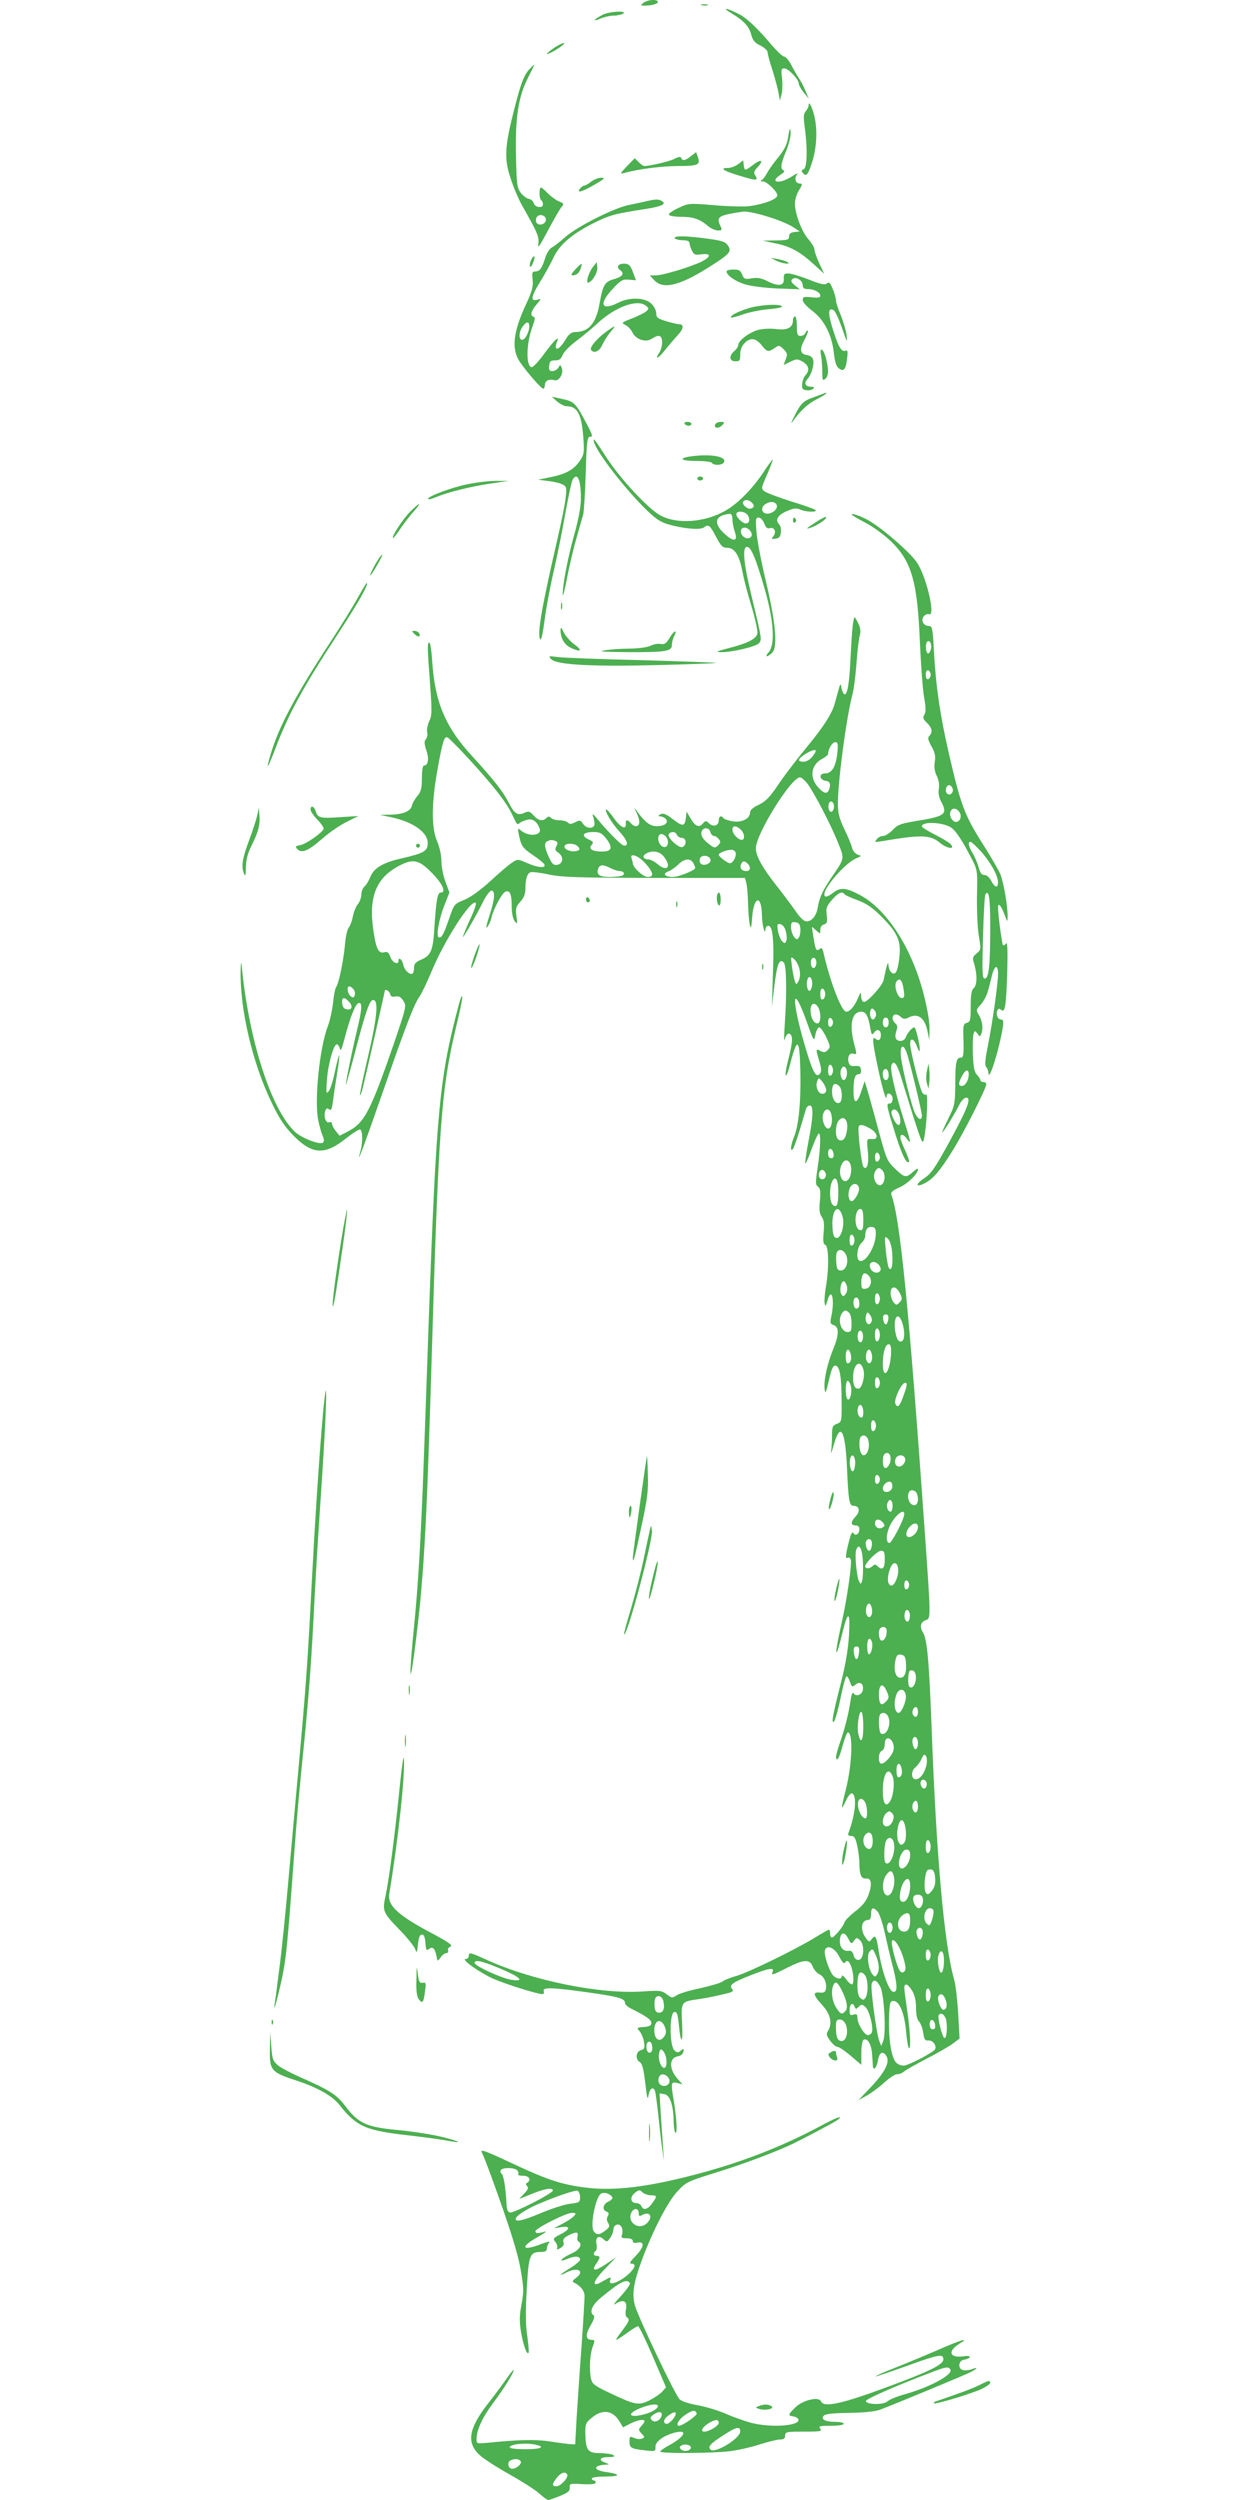 <?xml version="1.0" standalone="no"?>
<!DOCTYPE svg PUBLIC "-//W3C//DTD SVG 20010904//EN"
 "http://www.w3.org/TR/2001/REC-SVG-20010904/DTD/svg10.dtd">
<svg version="1.0" xmlns="http://www.w3.org/2000/svg"
 width="640pt" height="1280pt" viewBox="0 0 640 1280"
 preserveAspectRatio="xMidYMid meet">
<g transform="translate(0,1280) scale(0.1,-0.1)"
fill="#4caf50" stroke="none">
<path d="M3294 12785 c-18 -14 -16 -15 25 -13 25 2 46 9 49 16 5 17 -50 16
-74 -3z"/>
<path d="M3593 12773 c9 -2 23 -2 30 0 6 3 -1 5 -18 5 -16 0 -22 -2 -12 -5z"/>
<path d="M3745 12732 c64 -38 91 -68 102 -112 7 -26 18 -40 46 -53 20 -10 37
-26 37 -34 0 -9 11 -50 25 -92 13 -42 27 -94 31 -116 l7 -40 8 30 c5 17 6 54
3 83 -5 45 -4 52 11 52 21 0 75 -56 75 -79 1 -9 12 -29 26 -46 l25 -30 -17 40
c-9 22 -24 51 -34 65 -9 14 -27 44 -39 68 -12 23 -28 42 -36 42 -7 0 -35 26
-62 57 -75 89 -130 141 -170 161 -64 33 -91 35 -38 4z"/>
<path d="M3085 12724 c-46 -24 -55 -37 -13 -20 21 9 52 16 70 16 18 0 40 5 48
10 26 17 -72 12 -105 -6z"/>
<path d="M2837 12555 c-20 -14 -37 -28 -37 -31 0 -6 49 20 75 40 33 25 2 18
-38 -9z"/>
<path d="M2712 12447 c-30 -31 -46 -75 -82 -218 -46 -180 -49 -245 -15 -344
14 -44 40 -105 57 -135 81 -143 90 -164 84 -200 -4 -26 8 -9 49 69 31 58 62
112 70 121 14 16 13 18 -13 29 -17 7 -42 26 -58 42 -15 16 -31 29 -34 29 -11
0 -10 -59 1 -65 5 -4 9 -13 9 -21 0 -22 -41 -17 -47 5 -3 11 -14 21 -26 23
-11 2 -29 16 -41 31 -19 26 -21 45 -24 186 -5 197 12 307 62 404 19 37 33 67
32 67 -1 0 -12 -10 -24 -23z m83 -772 c0 -21 -31 -33 -46 -18 -5 5 -7 17 -3
27 9 24 49 17 49 -9z"/>
<path d="M4140 12260 c0 -7 -7 -21 -15 -30 -11 -13 -12 -28 -5 -80 15 -105 13
-210 -5 -216 -12 -5 -13 -10 -4 -20 17 -21 27 -9 49 62 22 74 26 161 9 232
-12 47 -29 79 -29 52z"/>
<path d="M4036 12102 c-6 -41 -18 -66 -51 -107 -24 -29 -50 -66 -59 -83 -9
-17 -21 -32 -28 -35 -7 -3 -3 -6 9 -6 20 -1 73 -52 73 -71 0 -19 -63 -44 -140
-55 -25 -4 -106 -2 -179 4 -133 11 -135 11 -188 -14 -30 -14 -52 -29 -48 -35
3 -5 30 -10 60 -10 63 0 97 -11 137 -45 16 -14 40 -25 54 -25 21 0 23 2 12 24
-21 47 -11 53 113 72 40 7 204 -43 260 -79 l34 -22 -27 -3 c-20 -2 -28 -9 -28
-23 0 -17 -8 -19 -67 -20 l-68 -1 60 -13 c79 -15 130 -43 199 -106 l56 -51
-25 53 c-14 30 -25 62 -25 71 0 10 -14 33 -30 52 -35 39 -70 132 -70 184 0 19
9 50 21 68 18 29 18 34 5 34 -23 0 -31 27 -15 47 8 9 -4 5 -26 -10 -39 -26
-85 -36 -85 -18 0 5 12 17 27 27 16 10 23 19 15 22 -18 6 -15 32 14 101 14 36
24 77 22 95 -3 25 -5 21 -12 -22z"/>
<path d="M3538 12001 c-29 -24 -45 -26 -50 -10 -3 8 -13 7 -34 -4 -24 -13
-127 -37 -156 -37 -4 0 -17 9 -28 20 l-20 20 -40 -41 c-37 -39 -38 -41 -12
-34 79 21 188 34 275 35 104 0 115 6 99 49 l-8 22 -26 -20z"/>
<path d="M3780 11960 c-14 -11 -38 -20 -54 -20 -44 0 -22 -15 58 -39 88 -27
100 -27 84 -1 -10 16 -9 23 12 45 33 35 17 43 -24 11 -42 -32 -44 -32 -48 -1
l-3 24 -25 -19z"/>
<path d="M3027 11870 c-14 -11 -30 -20 -35 -20 -5 0 -15 -7 -22 -15 -21 -26
10 -18 75 20 50 29 56 35 34 35 -15 0 -38 -9 -52 -20z"/>
<path d="M3310 11770 c-19 -5 -61 -13 -92 -20 -75 -15 -261 -109 -323 -163
-27 -24 -59 -49 -71 -55 -11 -6 -26 -30 -33 -54 -16 -52 -28 -68 -51 -68 -15
0 -17 -7 -13 -42 4 -34 -3 -59 -31 -120 -70 -149 -79 -236 -33 -303 36 -52
108 -135 118 -135 5 0 9 9 9 19 0 22 20 32 49 24 24 -6 48 35 37 64 -7 17 -8
17 -17 1 -6 -10 -19 -18 -30 -18 -16 0 -20 6 -17 28 2 22 8 27 30 27 21 -1 30
6 39 28 7 16 37 47 68 70 30 22 82 65 114 95 89 81 198 121 242 88 18 -13 18
-16 5 -29 -8 -8 -41 -24 -73 -37 -55 -21 -57 -23 -35 -34 13 -6 29 -23 36 -38
17 -36 68 -53 98 -33 38 25 54 19 54 -18 0 -18 -7 -43 -16 -55 -26 -38 2 -24
31 16 16 20 44 53 63 74 33 34 36 58 8 58 -7 0 -36 7 -64 15 -45 14 -52 19
-52 41 0 14 -11 36 -25 49 -32 32 -112 35 -170 5 -87 -44 -101 -7 -28 71 42
45 51 50 83 47 l36 -3 -11 30 c-16 46 -24 55 -50 55 -31 0 -42 -18 -19 -34 23
-17 11 -33 -35 -46 -44 -12 -55 -31 -71 -123 -18 -103 -56 -147 -125 -147 -16
0 -31 -10 -42 -27 -26 -44 -45 -63 -54 -57 -5 2 -4 16 2 31 8 23 8 24 -6 13
-9 -7 -37 -41 -62 -76 -26 -35 -53 -64 -60 -64 -31 0 -29 122 3 207 13 35 15
48 6 51 -19 6 -14 28 15 63 25 29 25 31 6 25 -38 -12 -35 14 10 87 25 40 57
98 72 130 32 68 101 125 221 183 70 34 100 41 249 64 83 13 108 25 85 40 -17
11 -31 11 -80 0z m-600 -640 c0 -29 -21 -70 -37 -70 -18 0 -17 41 3 68 19 27
34 28 34 2z"/>
<path d="M3455 11580 c3 -5 22 -10 41 -10 21 0 34 -5 34 -13 0 -7 5 -25 12
-39 11 -22 17 -25 50 -20 50 6 50 -12 1 -37 -55 -27 -199 -71 -235 -71 l-31 0
23 -25 c47 -50 135 -27 300 80 87 56 97 68 77 98 -13 19 -29 25 -105 35 -110
15 -175 16 -167 2z"/>
<path d="M2720 11470 c-6 -11 -9 -26 -7 -33 3 -7 10 1 16 17 14 35 7 47 -9 16z"/>
<path d="M3975 11465 c33 -16 82 -21 55 -6 -8 5 -31 11 -50 15 l-35 6 30 -15z"/>
<path d="M3035 11432 c-23 -31 -38 -85 -22 -79 22 7 49 55 45 80 l-3 25 -20
-26z"/>
<path d="M2945 11420 c-18 -19 -24 -30 -14 -30 21 0 36 13 43 38 10 29 5 28
-29 -8z"/>
<path d="M3720 11410 c0 -19 45 -51 95 -66 28 -9 101 -18 165 -21 l115 -4 -25
20 c-19 15 -22 23 -14 31 17 17 54 -5 54 -30 0 -15 7 -20 26 -20 32 0 64 -17
64 -34 0 -10 -12 -12 -45 -8 -39 4 -45 2 -45 -14 0 -11 20 -34 47 -54 61 -45
101 -121 112 -214 5 -49 13 -73 26 -82 25 -19 36 -6 42 50 5 39 3 45 -10 40
-20 -7 -37 25 -67 124 -22 73 -19 100 9 83 8 -5 27 -47 43 -93 24 -71 27 -76
23 -37 -3 25 -17 72 -30 105 -14 32 -25 67 -25 76 0 10 -7 36 -16 58 -13 33
-19 38 -30 29 -11 -9 -32 -5 -94 20 -43 17 -90 31 -104 31 -21 0 -24 -4 -23
-27 3 -37 -27 -41 -83 -13 -32 16 -51 20 -81 15 -35 -6 -40 -4 -49 19 -8 21
-16 26 -45 26 -19 0 -35 -4 -35 -10z"/>
<path d="M3827 11220 c-54 -17 -92 -38 -84 -46 2 -2 30 5 63 17 32 11 91 23
131 26 40 3 70 10 67 14 -9 15 -117 9 -177 -11z"/>
<path d="M4060 11161 c0 -38 -28 -53 -84 -46 -29 4 -70 2 -94 -4 -46 -13 -102
-55 -102 -77 0 -8 -9 -22 -20 -31 -29 -25 -26 -53 5 -53 22 0 25 4 25 35 0 25
8 44 24 60 30 29 58 24 90 -18 24 -30 32 -31 68 -5 15 11 21 9 40 -10 19 -19
21 -26 11 -51 l-11 -30 35 17 c31 15 37 15 61 1 33 -18 39 -44 17 -69 -9 -9
-17 -30 -18 -46 -2 -24 2 -30 22 -32 13 -2 28 1 34 7 8 8 5 11 -10 11 -30 0
-38 18 -19 39 21 23 36 74 29 100 -3 12 -15 21 -31 23 -36 4 -40 31 -12 80 12
22 19 42 16 45 -3 3 -8 -2 -12 -11 -3 -9 -15 -16 -25 -16 -16 0 -19 8 -19 50
0 28 -4 50 -10 50 -5 0 -10 -9 -10 -19z"/>
<path d="M3103 11101 c-47 -34 -85 -80 -77 -92 13 -21 44 -8 57 24 8 17 26 47
41 65 34 39 30 40 -21 3z"/>
<path d="M4204 10979 c3 -17 6 -54 6 -81 0 -44 2 -49 15 -38 18 15 19 45 4
106 -13 50 -35 62 -25 13z"/>
<path d="M4171 10768 c-60 -21 -70 -31 -106 -103 -14 -27 -17 -39 -8 -25 42
58 79 93 125 116 26 13 48 27 48 29 0 3 -1 4 -2 4 -2 -1 -27 -10 -57 -21z"/>
<path d="M2853 10744 c15 -13 37 -24 48 -24 56 0 77 -41 86 -165 5 -73 3 -83
-18 -114 -31 -46 -71 -68 -150 -84 l-64 -13 52 -7 c29 -3 62 -11 74 -18 20
-10 21 -17 15 -68 -3 -31 -22 -126 -42 -211 -83 -359 -107 -501 -86 -514 4 -2
13 41 20 97 7 56 28 170 47 252 19 83 46 217 60 299 15 82 31 158 36 168 25
46 45 -1 43 -102 -1 -39 -14 -108 -33 -174 -33 -117 -61 -262 -60 -311 0 -16
11 24 23 90 13 66 35 158 49 205 13 47 28 99 33 115 4 17 10 113 13 215 5 168
8 185 24 184 14 -2 10 12 -25 77 -51 96 -59 104 -123 117 l-50 11 28 -25z"/>
<path d="M3505 10630 c3 -5 13 -10 21 -10 8 0 14 5 14 10 0 6 -9 10 -21 10
-11 0 -17 -4 -14 -10z"/>
<path d="M3667 10633 c-12 -11 -8 -23 7 -23 7 0 19 7 26 15 10 12 9 15 -7 15
-11 0 -23 -3 -26 -7z"/>
<path d="M3040 10544 c0 -38 137 -220 254 -339 59 -59 83 -76 125 -89 78 -23
168 -31 186 -16 22 18 31 10 62 -50 25 -47 33 -55 58 -55 36 0 61 -39 76 -121
6 -32 26 -112 46 -176 19 -64 33 -127 31 -140 -4 -28 -47 -51 -149 -77 -64
-17 -69 -19 -36 -20 52 -1 174 27 192 45 17 17 16 23 -36 238 -42 172 -50 256
-24 256 21 0 46 -62 92 -222 45 -159 52 -280 19 -317 -11 -12 -15 -21 -9 -21
5 0 18 9 28 20 28 30 15 161 -35 370 -23 96 -44 208 -47 248 -5 64 -4 72 11
72 10 0 22 -13 29 -30 8 -22 16 -28 29 -24 23 7 35 -21 17 -42 -11 -14 -10
-15 11 -12 19 2 26 10 28 32 2 16 -1 33 -7 39 -24 24 -11 48 35 69 37 16 51
18 71 9 29 -13 91 -15 78 -2 -6 5 -62 25 -125 44 -63 20 -124 43 -135 51 -19
14 -19 15 13 87 17 40 30 74 28 76 -1 2 -22 -27 -46 -63 -52 -80 -130 -161
-193 -197 -107 -63 -255 -73 -339 -24 -64 37 -199 183 -269 289 -68 104 -69
105 -69 92z m808 -316 c16 -16 15 -25 -3 -32 -17 -6 -48 21 -40 35 8 13 29 11
43 -3z m129 -14 c7 -19 -21 -44 -49 -44 -27 0 -35 30 -13 46 25 19 54 18 62
-2z m-147 -54 c12 -22 6 -40 -12 -40 -16 0 -48 31 -48 47 0 21 48 16 60 -7z
m-80 -19 c0 -15 5 -43 11 -60 19 -53 -2 -59 -50 -15 -62 55 -51 97 27 103 7 1
12 -11 12 -28z m94 -63 c7 -12 7 -21 0 -28 -13 -13 -40 -4 -48 17 -14 35 27
44 48 11z"/>
<path d="M3535 10463 c-64 -9 -48 -23 27 -23 42 0 80 -4 83 -10 8 -14 52 -13
61 2 19 30 -66 46 -171 31z"/>
<path d="M3570 10350 c0 -5 7 -10 15 -10 8 0 15 5 15 10 0 6 -7 10 -15 10 -8
0 -15 -4 -15 -10z"/>
<path d="M2390 10320 c-83 -17 -208 -65 -198 -75 3 -3 21 1 41 10 60 25 180
55 278 69 l94 14 -65 0 c-36 0 -103 -8 -150 -18z"/>
<path d="M2101 10181 c-38 -38 -97 -128 -89 -136 2 -2 19 19 38 48 19 28 50
68 69 89 44 50 32 49 -18 -1z"/>
<path d="M4360 10166 c0 -3 32 -22 70 -42 39 -20 98 -63 130 -94 108 -104 137
-206 150 -520 5 -113 14 -238 21 -278 10 -55 10 -77 2 -91 -10 -15 -7 -23 13
-42 26 -25 31 -48 12 -67 -9 -9 -7 -21 11 -53 18 -32 22 -50 17 -80 -4 -27 -1
-49 10 -71 10 -20 14 -44 11 -65 -4 -24 0 -46 13 -70 33 -63 19 -73 -138 -98
-70 -12 -87 -18 -111 -44 -16 -17 -38 -31 -49 -31 -11 0 -26 -7 -33 -17 -13
-15 -11 -16 26 -10 199 34 248 33 296 -7 35 -30 81 -38 58 -10 -7 9 -43 31
-81 50 -37 19 -68 38 -68 43 0 26 104 22 148 -5 25 -16 57 -64 105 -157 32
-62 32 -62 29 -197 -1 -74 3 -166 10 -204 11 -67 11 -69 -12 -88 -21 -17 -22
-22 -11 -57 15 -53 14 -106 -4 -121 -11 -9 -15 -34 -15 -92 0 -71 -2 -80 -20
-85 -18 -5 -20 -13 -17 -92 2 -71 -1 -86 -13 -86 -24 0 -29 -23 -29 -136 -1
-101 -3 -110 -35 -175 -19 -38 -33 -70 -32 -72 4 -3 63 92 90 146 9 17 24 32
33 32 28 0 7 -55 -85 -224 -75 -137 -94 -165 -132 -190 -46 -31 -41 -48 7 -23
41 22 75 61 138 162 56 88 175 323 175 344 0 6 -7 11 -15 11 -8 0 -15 4 -15 9
0 5 -8 17 -17 27 -14 13 -19 38 -22 106 -1 49 0 96 4 106 6 16 7 16 20 -1 11
-16 13 -16 19 -1 11 28 6 65 -11 95 -17 28 -16 29 9 56 14 16 31 47 37 71 6
23 16 60 21 82 13 49 30 52 30 5 0 -49 -27 -242 -51 -364 -15 -74 -18 -106
-10 -114 6 -6 11 -20 12 -31 2 -49 56 125 73 232 5 32 3 42 -8 42 -17 0 -28
24 -20 45 5 11 10 13 19 5 21 -18 26 14 32 190 3 114 1 160 -6 150 -5 -8 -13
-12 -16 -9 -5 6 -25 155 -25 193 0 28 16 9 34 -39 13 -35 15 -37 15 -13 2 53
-21 184 -38 224 -10 22 -45 83 -78 135 -105 165 -122 208 -187 491 -43 189
-64 332 -74 508 -6 123 -9 135 -26 135 -28 0 -43 29 -26 50 7 9 20 13 27 10
35 -13 -15 197 -63 266 -38 56 -194 189 -259 221 -37 19 -75 31 -75 24z m406
-691 c-4 -14 -11 -23 -16 -20 -11 7 -13 48 -3 59 13 13 26 -13 19 -39z m-1
-130 c0 -10 -6 -20 -12 -22 -8 -3 -13 5 -13 22 0 17 5 25 13 23 6 -3 12 -13
12 -23z m112 -581 c8 -21 -13 -42 -28 -27 -13 13 -5 43 11 43 6 0 13 -7 17
-16z m33 -119 c16 -19 9 -49 -12 -53 -20 -4 -40 30 -32 52 8 20 28 21 44 1z
m113 -205 c49 -55 87 -123 87 -158 0 -31 -17 -27 -35 8 -9 18 -23 30 -35 30
-14 0 -22 11 -30 41 -6 22 -20 55 -31 72 -20 34 -25 57 -10 57 5 0 29 -23 54
-50z m47 -383 c0 -200 -7 -267 -28 -267 -13 0 -14 27 -9 210 3 115 8 214 12
220 18 29 25 -16 25 -163z m-110 -758 c0 -29 -18 -59 -35 -59 -19 0 -19 14 0
50 18 35 35 39 35 9z"/>
<path d="M4181 10129 c-56 -36 -61 -41 -25 -29 33 12 81 46 74 53 -3 2 -25 -8
-49 -24z"/>
<path d="M4060 10134 c0 -8 5 -12 10 -9 6 4 8 11 5 16 -9 14 -15 11 -15 -7z"/>
<path d="M1938 9938 c-23 -35 -52 -94 -40 -83 13 14 65 105 59 105 -3 0 -11
-10 -19 -22z"/>
<path d="M1836 9747 c-21 -40 -91 -153 -156 -252 -169 -259 -254 -419 -294
-556 -27 -90 -17 -79 23 26 69 181 141 314 323 592 106 163 155 249 146 258
-2 2 -20 -29 -42 -68z"/>
<path d="M2872 9695 c0 -16 2 -22 5 -12 2 9 2 23 0 30 -3 6 -5 -1 -5 -18z"/>
<path d="M4366 9598 c-3 -24 -8 -97 -11 -163 -6 -132 -16 -190 -30 -190 -6 0
-12 14 -16 30 -5 30 -6 29 -18 -15 -7 -25 -15 -54 -18 -65 -14 -50 -58 -118
-138 -215 -48 -58 -114 -144 -146 -191 -46 -69 -67 -91 -103 -109 -31 -14 -46
-28 -46 -41 0 -31 -43 -52 -90 -44 -22 4 -42 11 -46 16 -10 16 -24 10 -24 -11
0 -28 -27 -36 -49 -16 -16 15 -19 15 -31 1 -20 -24 -39 -18 -63 23 l-22 37 -3
-30 c-5 -47 -16 -49 -66 -10 -36 28 -51 33 -64 26 -15 -9 -15 -10 -1 -11 9 0
21 -6 28 -13 16 -20 -6 -37 -47 -37 -34 0 -61 21 -104 81 -14 19 -13 16 2 -14
19 -40 17 -67 -5 -67 -7 0 -18 7 -25 15 -16 20 -28 19 -26 -1 3 -35 -25 -23
-60 26 -20 28 -39 49 -41 46 -8 -8 29 -71 68 -113 40 -43 50 -73 25 -73 -13 0
-84 71 -140 140 -15 19 -25 26 -21 15 4 -11 8 -29 9 -40 2 -29 -38 -32 -58 -4
-14 21 -18 21 -41 9 -20 -10 -28 -11 -37 -2 -7 7 -26 12 -43 12 -17 0 -36 5
-43 12 -9 9 -15 9 -24 0 -19 -19 -42 -14 -66 13 -19 21 -25 23 -46 14 -35 -17
-52 -6 -80 49 -30 59 -77 119 -188 240 -137 148 -191 276 -205 484 -3 54 -10
98 -15 98 -11 0 -10 -25 4 -213 10 -140 10 -161 -5 -191 -8 -19 -13 -43 -10
-55 3 -12 0 -28 -6 -35 -10 -11 -9 -24 2 -58 15 -43 9 -78 -13 -78 -6 0 -10
-29 -10 -64 0 -53 -4 -69 -24 -93 -13 -15 -25 -37 -27 -48 -6 -28 -45 -45
-109 -46 l-55 -1 61 -13 c110 -24 184 -77 184 -131 0 -42 -18 -52 -134 -79
-94 -21 -142 -49 -160 -95 -8 -20 -21 -42 -30 -49 -9 -8 -16 -26 -16 -41 0
-15 -8 -38 -19 -51 -10 -13 -21 -42 -25 -64 -4 -22 -14 -47 -21 -55 -7 -8 -16
-49 -19 -90 -8 -83 -32 -198 -45 -214 -5 -6 -12 -42 -16 -81 -4 -38 -16 -91
-26 -118 -43 -109 -71 -386 -49 -485 6 -31 17 -67 23 -80 6 -14 7 -26 1 -32
-14 -14 -111 23 -145 56 -122 117 -236 472 -272 854 -2 19 -4 8 -5 -25 -5
-199 60 -478 161 -685 39 -81 65 -119 112 -167 95 -95 159 -98 266 -12 34 27
67 48 73 46 13 -4 14 -69 1 -112 -23 -85 13 12 114 301 120 346 160 450 189
492 11 15 37 70 59 122 66 162 206 380 229 357 4 -4 -9 -43 -30 -86 -20 -44
-36 -84 -36 -88 0 -9 68 108 106 185 14 28 33 52 40 52 21 0 17 -47 -11 -131
-16 -49 -19 -67 -9 -54 8 11 17 31 20 45 8 41 54 128 72 135 23 8 32 -13 32
-76 0 -34 6 -63 15 -75 14 -18 15 -16 9 26 -5 39 -2 49 20 73 18 20 26 39 26
65 0 50 9 80 26 86 7 3 51 -2 96 -12 70 -14 154 -16 543 -17 l459 0 7 -25 c4
-14 8 -61 9 -105 1 -44 5 -93 9 -110 6 -24 8 -16 12 37 8 110 48 120 50 13 0
-49 17 -112 18 -72 1 9 7 17 15 17 23 0 30 -76 23 -255 l-5 -160 13 109 c14
112 25 140 48 118 14 -15 16 -156 5 -317 -4 -55 -4 -91 -1 -80 8 31 22 42 33
25 10 -16 6 -46 -17 -138 -9 -34 -13 -65 -10 -68 3 -3 11 14 17 37 42 166 54
161 58 -21 3 -152 -9 -277 -34 -335 -16 -39 -19 -74 -5 -59 5 5 21 50 36 99
15 50 29 98 32 108 3 9 12 17 19 17 20 0 18 -59 -7 -186 -11 -58 -18 -108 -16
-111 3 -2 17 30 32 72 15 42 32 78 36 81 13 7 10 -77 -5 -176 -11 -74 -11 -86
2 -96 12 -8 14 -25 10 -72 -5 -45 -2 -66 9 -82 12 -16 14 -37 10 -80 -4 -45
-2 -60 9 -64 17 -7 19 -120 3 -212 -6 -34 -9 -72 -7 -85 4 -21 5 -20 14 11 22
76 39 6 20 -82 -7 -31 -5 -37 13 -43 28 -9 27 -50 -3 -123 -30 -73 -49 -157
-44 -202 3 -30 6 -25 22 43 14 61 22 77 34 75 22 -4 31 -57 31 -186 1 -100 0
-103 -24 -112 -22 -8 -25 -15 -25 -59 0 -26 -2 -64 -5 -82 -3 -19 3 -5 13 30
34 122 59 83 68 -103 8 -183 12 -206 35 -206 29 0 35 -28 10 -54 -26 -28 -27
-46 -1 -46 13 0 20 -7 20 -19 0 -25 -20 -38 -30 -21 -6 9 -12 0 -19 -26 -21
-79 -25 -108 -12 -100 6 4 14 0 17 -9 7 -18 -19 -201 -46 -320 -24 -109 -33
-161 -25 -154 3 4 15 44 26 90 30 125 43 125 36 -1 -4 -70 -17 -150 -40 -240
-44 -173 -52 -218 -37 -204 6 6 21 58 33 117 12 58 25 109 30 113 4 4 12 -7
18 -25 10 -29 13 -31 28 -17 22 20 44 6 39 -25 -3 -26 -36 -39 -48 -18 -5 7
-11 -7 -15 -37 -9 -63 -29 -144 -55 -218 -22 -64 -25 -90 -11 -82 5 3 17 35
26 71 10 36 22 65 26 65 28 0 22 -167 -11 -295 -25 -98 -25 -112 0 -57 11 25
25 42 32 40 27 -9 18 -109 -18 -203 -4 -10 0 -15 14 -15 16 0 22 -10 31 -50 6
-28 11 -68 11 -88 0 -61 10 -83 34 -80 28 4 33 -31 11 -88 -11 -29 -32 -55
-66 -80 -27 -21 -52 -46 -55 -56 -7 -23 -53 -78 -65 -78 -5 0 -9 9 -9 20 0 11
-2 20 -6 20 -3 0 -35 -18 -72 -41 -102 -62 -340 -178 -402 -196 -30 -8 -62
-21 -70 -28 -8 -7 -59 -22 -112 -34 -53 -11 -108 -27 -122 -36 -24 -16 -27
-16 -52 4 -25 19 -35 21 -118 15 -221 -16 -566 54 -803 161 -85 39 -93 41 -93
20 0 -8 -7 -15 -16 -15 -26 0 69 -68 139 -100 60 -27 228 -80 254 -80 7 0 10
7 7 15 -8 21 38 20 219 -5 164 -23 197 -32 197 -55 0 -8 15 -22 33 -30 74 -37
102 -56 102 -72 0 -14 -10 -19 -38 -21 -37 -3 -38 -4 -23 -21 9 -10 20 -35 23
-55 5 -32 3 -38 -16 -43 -26 -7 -29 -48 -5 -61 12 -7 19 -35 28 -108 8 -72 12
-90 16 -65 5 37 24 51 33 26 4 -8 11 -66 18 -128 6 -61 15 -139 20 -172 l8
-60 -4 70 c-3 39 -8 117 -12 173 l-6 104 24 -4 c29 -4 47 -56 48 -140 1 -32 5
-58 10 -58 10 0 5 79 -10 169 -15 88 -13 94 19 86 l27 -7 -22 24 c-49 52 -49
113 -1 120 13 2 24 11 27 23 3 17 1 18 -13 6 -15 -12 -19 -12 -34 2 -24 25
-25 190 0 195 14 3 18 -9 24 -68 10 -104 22 -94 16 14 -5 107 -5 108 83 120
28 4 81 14 118 23 59 13 66 17 55 30 -17 20 3 34 104 73 87 34 113 37 104 15
-7 -20 -5 -20 74 20 87 44 117 45 131 6 6 -15 21 -33 34 -39 25 -12 40 -46 33
-79 -3 -13 -11 -17 -31 -15 -37 4 -34 -13 13 -64 42 -46 53 -94 29 -133 -10
-14 -7 -24 11 -49 13 -18 30 -32 38 -32 8 0 39 -21 68 -46 l54 -46 0 61 c0 33
5 63 11 67 20 12 41 -23 44 -73 2 -26 4 -54 4 -60 2 -29 20 -10 26 27 7 44 27
53 45 20 16 -30 -11 -82 -82 -157 l-63 -66 42 23 c23 13 63 42 89 66 26 24 56
44 67 44 11 0 28 6 36 14 9 8 61 37 116 66 55 28 115 63 134 77 l34 26 -7 126
c-4 69 -13 149 -21 176 -51 180 -91 633 -115 1285 -13 345 -23 460 -45 493
-18 28 -11 54 16 62 25 8 25 11 -6 451 -81 1148 -127 1613 -172 1729 -3 10 9
21 39 34 43 18 98 71 98 94 0 6 -10 1 -22 -10 -39 -35 -45 -34 -92 10 -44 42
-47 50 -82 178 -20 74 -45 166 -56 204 l-21 70 -16 -49 c-23 -71 -41 -72 -41
-3 0 65 7 87 27 87 9 0 13 8 11 23 -2 17 -8 21 -30 19 -19 -2 -28 2 -32 16
-10 29 3 54 24 47 17 -6 18 -3 4 47 -27 103 -13 168 36 168 23 0 35 -21 45
-79 7 -40 9 -43 21 -27 15 21 34 13 34 -13 0 -25 -11 -33 -27 -20 -19 17 -17
-12 13 -153 24 -112 43 -173 44 -140 0 24 30 12 30 -13 0 -16 -6 -25 -15 -25
-19 0 -16 -11 32 -165 32 -101 55 -146 67 -134 3 3 -6 29 -19 58 -14 29 -25
59 -25 67 0 21 17 17 34 -8 23 -33 20 -15 -19 107 -43 137 -69 250 -61 271 11
29 28 9 48 -56 11 -36 40 -130 65 -210 43 -133 47 -142 54 -111 14 66 22 234
11 227 -6 -4 -15 2 -21 12 -14 27 -61 216 -61 247 0 36 21 27 36 -16 7 -19 13
-26 13 -17 2 28 -20 118 -28 118 -11 0 -37 -31 -44 -52 -8 -22 -43 -24 -51 -3
-3 8 -1 26 4 39 6 18 5 28 -6 36 -7 7 -14 18 -14 26 0 22 20 27 40 9 14 -13
23 -14 39 -6 50 27 86 1 100 -70 l9 -44 1 57 c1 34 -11 104 -29 175 -61 238
-188 437 -328 511 -69 37 -99 40 -135 12 -53 -42 -63 -15 -18 48 43 59 100
112 134 127 29 12 29 13 9 19 -12 4 -25 19 -29 34 -3 15 -21 58 -40 97 -26 55
-33 82 -33 130 0 115 43 441 75 561 7 28 16 98 20 155 4 57 11 120 16 140 7
27 5 44 -7 68 -8 17 -17 31 -19 31 -2 0 -6 -19 -9 -42z m-1957 -693 c121 -133
183 -212 213 -275 27 -56 25 -55 40 -43 7 6 25 13 39 16 27 7 49 -10 62 -45
13 -37 -56 -44 -96 -10 -16 14 -17 13 -11 -19 12 -60 19 -71 74 -108 30 -20
56 -42 58 -48 6 -19 -33 -16 -89 8 -47 21 -50 21 -76 3 -16 -9 -65 -52 -110
-93 -52 -48 -102 -84 -135 -98 -52 -21 -53 -22 -78 -95 -29 -83 -37 -98 -52
-98 -17 0 -2 91 27 164 l26 66 -20 55 c-12 31 -21 78 -21 106 0 30 -9 71 -22
102 -30 68 -29 195 2 367 26 146 35 172 52 164 7 -3 60 -57 117 -119z m1878
39 c-7 -69 -28 -104 -63 -104 -33 0 -29 -33 4 -38 22 -3 27 -17 16 -46 -9 -24
-27 -19 -57 15 -44 51 -34 114 23 144 17 9 30 20 30 25 0 24 21 60 36 60 14 0
16 -8 11 -56z m-113 4 c-17 -31 -39 -48 -61 -48 -32 0 -29 14 10 39 36 23 62
28 51 9z m-40 -160 c35 -48 120 -210 156 -301 35 -87 36 -79 -35 -183 -45 -67
-60 -100 -69 -155 -8 -44 -37 -73 -64 -65 -11 4 -32 26 -47 49 -16 23 -58 80
-95 127 -77 97 -110 157 -110 197 0 72 181 363 226 363 7 0 24 -15 38 -32z
m136 -118 c0 -10 -5 -22 -10 -25 -13 -8 -24 20 -16 41 8 20 26 9 26 -16z
m-478 -117 c20 -18 24 -53 6 -53 -19 0 -48 31 -48 52 0 22 18 23 42 1z m-155
-13 c3 -11 11 -20 18 -20 7 0 18 -7 25 -16 11 -12 10 -18 -3 -32 -16 -15 -19
-15 -44 4 -35 26 -48 48 -40 68 9 22 38 20 44 -4z m-532 -35 c34 -45 27 -65
-22 -65 -51 0 -71 13 -54 34 11 13 9 17 -13 27 -44 20 -32 39 24 39 31 0 42
-6 65 -35z m361 20 c4 -8 15 -15 25 -15 24 0 26 -38 3 -47 -19 -7 -80 50 -70
66 10 16 36 14 42 -4z m-58 -7 c15 -15 16 -45 2 -53 -16 -10 -40 15 -40 41 0
26 19 31 38 12z m-564 -24 c12 -5 13 -10 5 -26 -9 -16 -7 -23 11 -35 28 -20
23 -57 -8 -61 -18 -3 -26 5 -42 40 -23 50 -25 74 -7 81 17 8 23 8 41 1z m116
-29 c10 -12 9 -16 -4 -21 -24 -9 -66 4 -66 21 0 20 53 20 70 0z m806 -29 c7
-18 -13 -56 -29 -56 -13 1 -57 34 -57 44 0 9 40 25 63 25 10 1 20 -5 23 -13z
m-367 -22 c40 -51 18 -80 -30 -40 -17 14 -39 26 -49 26 -26 0 -34 17 -13 29
33 19 70 13 92 -15z m-95 -34 c42 -47 46 -70 12 -70 -23 0 -76 49 -76 70 0 5
-3 15 -6 24 -12 32 34 16 70 -24z m334 18 c4 -19 -35 -35 -50 -20 -6 6 -8 18
-4 27 8 21 50 16 54 -7z m-88 -17 c5 -11 10 -22 10 -24 0 -13 -85 -47 -115
-47 -42 0 -55 17 -22 29 14 5 36 21 50 35 31 31 62 33 77 7z m-1338 -51 c55
-56 74 -100 44 -100 -16 0 -23 -40 -32 -181 -7 -117 -18 -142 -69 -163 -26
-11 -35 -21 -35 -39 0 -13 -3 -27 -6 -30 -13 -13 -43 14 -49 43 -6 28 -25 43
-25 20 0 -23 -32 -8 -41 20 -9 24 -15 29 -33 24 -29 -7 -42 20 -56 125 -22
163 19 259 135 319 71 37 101 30 167 -38z m1616 48 c18 -18 14 -38 -7 -38 -23
0 -35 15 -27 35 7 18 18 19 34 3z m-702 -23 c16 -8 37 -15 46 -15 23 0 31 -17
12 -24 -9 -3 -38 -6 -65 -6 -51 0 -68 13 -55 45 7 19 26 19 62 0z m1198 -134
c3 -4 33 -18 67 -30 45 -17 76 -38 119 -81 85 -85 104 -126 95 -209 -8 -74
-20 -98 -41 -80 -8 6 -14 23 -15 38 -1 25 -9 2 -25 -77 -6 -28 -81 -112 -100
-112 -8 0 -14 11 -15 28 -1 26 -1 26 -16 -8 -18 -43 -42 -70 -60 -70 -24 0
-82 150 -117 303 -5 23 -10 26 -20 18 -17 -14 -21 -4 -32 65 l-7 49 22 -19
c21 -19 21 -19 21 3 0 14 7 25 19 28 15 4 18 12 14 47 -5 37 -1 47 27 79 31
36 53 46 64 28z m-226 -176 c1 -16 -2 -37 -8 -45 -9 -13 -12 -12 -25 4 -8 11
-15 33 -15 49 0 24 4 28 23 25 16 -2 23 -10 25 -33z m-75 -12 c5 -18 7 -40 3
-49 -6 -16 -8 -16 -22 -3 -8 9 -17 32 -21 53 -5 33 -4 38 13 34 11 -2 22 -16
27 -35z m71 -199 c4 -19 2 -43 -5 -56 -12 -21 -12 -22 -19 -3 -4 11 -11 45
-15 75 -7 55 -7 55 13 37 11 -10 23 -34 26 -53z m86 36 c0 -10 -5 -22 -10 -25
-13 -8 -24 20 -16 41 8 20 26 9 26 -16z m-22 -114 c-2 -15 -7 -28 -13 -29 -12
-2 -19 38 -10 60 9 25 27 1 23 -31z m469 -25 c5 -33 3 -41 -10 -41 -22 0 -43
66 -26 86 17 20 29 5 36 -45z m-2817 4 c7 -8 9 -22 6 -31 -5 -13 -9 -14 -21
-4 -16 13 -21 50 -6 50 5 0 14 -7 21 -15z m2415 -25 c0 -13 -6 -25 -12 -27 -9
-3 -13 6 -13 27 0 21 4 30 13 28 6 -3 12 -15 12 -28z m-2228 2 c3 -14 11 -18
28 -14 17 3 28 -3 40 -22 17 -26 16 -30 -50 -224 -118 -341 -149 -400 -230
-443 l-46 -24 -20 24 c-10 13 -19 29 -19 37 0 7 -6 11 -14 8 -17 -7 -30 28
-21 57 5 15 10 17 20 9 10 -9 14 0 20 42 3 29 13 93 21 142 8 49 13 90 11 93
-2 2 -12 -35 -22 -82 -9 -46 -24 -93 -32 -102 -13 -16 -14 -9 -9 59 6 82 35
184 51 181 6 -1 12 -11 15 -23 4 -15 11 2 24 52 27 104 54 175 71 182 21 8 19
-31 -6 -134 -27 -112 -59 -269 -58 -284 0 -6 22 73 49 175 52 200 73 259 90
259 31 0 21 -94 -36 -334 -19 -82 -33 -151 -31 -153 3 -2 9 16 15 39 13 51
112 489 112 494 0 13 23 1 27 -14z m-213 -38 c24 -23 20 -46 -6 -42 -17 2 -24
11 -26 31 -4 30 9 35 32 11z m2347 -107 c36 -101 37 -102 44 -64 4 20 13 37
19 37 7 0 23 -23 36 -50 22 -46 22 -52 8 -66 -12 -13 -20 -14 -37 -5 -25 14
-25 11 -6 -53 11 -38 12 -52 3 -63 -18 -22 -33 1 -63 97 -83 267 -87 398 -4
167z m59 74 c15 -30 13 -81 -5 -81 -19 0 -35 31 -35 69 0 36 23 42 40 12z
m294 -44 c-3 -9 -10 -17 -14 -17 -12 0 -20 28 -13 46 5 13 8 14 20 2 7 -8 11
-22 7 -31z m-219 -32 c0 -10 -6 -20 -12 -22 -8 -3 -13 5 -13 22 0 17 5 25 13
23 6 -3 12 -13 12 -23z m285 0 c0 -16 -6 -25 -15 -25 -9 0 -15 9 -15 25 0 16
6 25 15 25 9 0 15 -9 15 -25z m91 -152 c15 -39 79 -303 79 -325 0 -27 -18 -22
-34 10 -18 35 -64 220 -73 289 -6 59 10 74 28 26z m-376 -93 c0 -13 -6 -25
-12 -27 -9 -3 -13 6 -13 27 0 21 4 30 13 28 6 -3 12 -15 12 -28z m69 4 c7 -19
-1 -54 -14 -54 -12 0 -21 31 -15 51 8 23 21 24 29 3z m216 -30 c0 -15 -6 -24
-15 -24 -15 0 -21 40 -9 53 12 11 24 -3 24 -29z m-320 -75 c0 -12 -7 -19 -20
-19 -22 0 -37 39 -25 67 6 16 8 16 26 -6 10 -13 19 -32 19 -42z m68 19 c15
-15 16 -74 2 -83 -20 -12 -40 17 -40 56 0 40 15 50 38 27z m-42 -142 c8 -33 2
-69 -13 -74 -18 -5 -37 42 -29 72 8 33 34 34 42 2z m344 5 c13 -25 13 -61 0
-61 -13 0 -42 58 -35 70 10 16 23 12 35 -9z m-263 -84 c-6 -45 -19 -62 -41
-54 -22 9 -21 80 0 102 26 26 47 0 41 -48z m121 3 c39 -24 41 -57 3 -52 -23 2
-24 1 -18 -60 7 -64 -3 -102 -22 -83 -10 11 -32 195 -24 208 7 12 26 8 61 -13z
m-190 -128 c2 -15 -2 -22 -12 -22 -11 0 -16 9 -16 26 0 31 23 28 28 -4z m237
-17 c0 -10 -6 -20 -12 -22 -8 -3 -13 5 -13 22 0 17 5 25 13 23 6 -3 12 -13 12
-23z m-147 -55 c2 -19 -4 -44 -11 -55 -31 -41 -63 27 -36 76 16 32 44 19 47
-21z m161 -14 c18 -21 10 -70 -11 -74 -24 -5 -42 42 -28 69 13 23 23 24 39 5z
m-292 -12 c8 -21 -13 -42 -28 -27 -13 13 -5 43 11 43 6 0 13 -7 17 -16z m65
-98 c0 -65 -8 -82 -28 -65 -17 14 -19 91 -3 121 17 32 32 6 31 -56z m106 21
c4 -20 -23 -67 -38 -67 -15 0 -21 36 -10 64 11 31 43 32 48 3z m-84 -146 c12
-43 -8 -114 -32 -109 -13 2 -18 16 -20 61 -4 85 32 119 52 48z m106 -17 c0
-47 -3 -55 -17 -52 -32 6 -29 108 2 108 11 0 15 -13 15 -56z m64 -74 c-2 -67
-56 -152 -85 -134 -17 10 -10 70 11 89 11 10 20 26 20 36 0 33 12 50 34 47 17
-2 21 -10 20 -38z m-109 -30 c0 -13 -6 -25 -12 -27 -9 -3 -13 6 -13 27 0 21 4
30 13 28 6 -3 12 -15 12 -28z m193 -64 c5 -63 -4 -101 -18 -76 -4 8 -11 49
-15 90 -7 71 -6 74 11 58 11 -11 19 -37 22 -72z m-236 -11 c15 -34 0 -80 -27
-80 -16 0 -21 8 -23 39 -2 21 -1 44 2 52 9 23 35 16 48 -11z m172 -57 c7 -12
7 -21 0 -28 -13 -13 -40 -4 -48 17 -14 35 27 44 48 11z m-54 -52 c18 -23 8
-61 -17 -64 -20 -3 -23 1 -23 31 0 47 16 61 40 33z m-114 -51 c4 -15 1 -32 -7
-41 -11 -14 -13 -14 -22 1 -10 19 -1 65 13 65 5 0 12 -11 16 -25z m273 -39
c11 -25 11 -30 -4 -45 -15 -15 -17 -15 -31 3 -15 21 -19 58 -7 70 12 11 27 1
42 -28z m-104 -26 c0 -13 -6 -25 -12 -27 -9 -3 -13 6 -13 27 0 21 4 30 13 28
6 -3 12 -15 12 -28z m-105 -26 c0 -15 -6 -24 -15 -24 -15 0 -21 40 -9 53 12
11 24 -3 24 -29z m-52 -46 c7 -7 12 -31 12 -55 0 -36 -3 -43 -20 -43 -22 0
-40 28 -40 62 0 22 16 48 30 48 3 0 11 -5 18 -12z m115 -44 c-3 -8 -9 -14 -14
-14 -14 0 -22 27 -14 48 6 16 7 16 20 -1 8 -11 11 -25 8 -33z m85 11 c-2 -14
-7 -26 -13 -26 -5 0 -11 12 -13 26 -2 18 1 25 13 25 12 0 15 -7 13 -25z m71
-16 c14 -41 14 -86 0 -95 -17 -10 -30 10 -36 54 -9 71 16 99 36 41z m-114 -64
c0 -16 -6 -30 -12 -32 -9 -3 -13 7 -13 32 0 25 4 35 13 33 6 -3 12 -17 12 -33z
m-87 -16 c-1 -13 -7 -23 -13 -22 -13 3 -18 30 -11 50 10 24 29 1 24 -28z m144
-83 c-6 -95 -42 -135 -42 -47 0 59 15 104 33 98 8 -3 11 -20 9 -51z m-206 0
c6 -26 -1 -46 -17 -46 -5 0 -9 16 -9 35 0 40 17 47 26 11z m107 3 c10 -39 -14
-68 -27 -33 -7 19 1 54 14 54 4 0 10 -9 13 -21z m-42 -82 c9 -34 -8 -97 -26
-97 -20 0 -27 17 -27 62 1 66 38 90 53 35z m84 -67 c0 -13 -6 -25 -12 -27 -9
-3 -13 6 -13 27 0 21 4 30 13 28 6 -3 12 -15 12 -28z m-149 -15 c8 -31 -3 -78
-16 -70 -13 8 -13 95 0 95 5 0 12 -11 16 -25z m272 -45 c-20 -59 -33 -74 -44
-46 -8 21 32 106 50 106 12 0 12 -9 -6 -60z m-208 -91 c0 -20 -4 -29 -12 -27
-15 5 -22 33 -14 54 9 24 26 6 26 -27z m65 -69 c0 -13 -6 -25 -12 -27 -9 -3
-13 6 -13 27 0 21 4 30 13 28 6 -3 12 -15 12 -28z m-39 -75 c13 -52 -23 -104
-40 -59 -8 21 -8 69 1 77 14 15 33 6 39 -18z m114 -94 c0 -29 -21 -57 -33 -44
-9 8 -9 58 0 66 16 17 33 5 33 -22z m-182 -32 c-2 -19 -7 -33 -13 -32 -12 3
-19 49 -10 71 10 26 27 -2 23 -39z m257 27 c0 -10 -8 -24 -17 -30 -23 -14 -42
5 -33 34 9 27 50 24 50 -4z m-130 -101 c0 -10 -6 -20 -12 -22 -8 -3 -13 5 -13
22 0 17 5 25 13 23 6 -3 12 -13 12 -23z m63 -41 c-5 -27 -48 -32 -48 -5 0 22
30 44 43 31 5 -4 7 -16 5 -26z m126 -30 c16 -42 -2 -76 -29 -54 -23 19 -20 70
4 70 10 0 22 -7 25 -16z m-124 -64 c0 -16 -5 -30 -10 -30 -14 0 -24 26 -16 45
10 26 26 16 26 -15z m60 -42 c0 -25 -64 -148 -76 -148 -18 0 -18 42 0 83 23
53 76 99 76 65z m-109 -44 c10 -13 10 -17 -1 -24 -19 -12 -40 -1 -40 21 0 23
23 25 41 3z m179 -23 c0 -23 -25 -51 -46 -51 -19 0 -18 29 3 52 21 24 43 23
43 -1z m-237 -73 c5 -17 -3 -48 -13 -48 -12 0 -23 38 -15 50 9 14 22 13 28 -2z
m-45 -104 c2 -38 0 -80 -3 -94 -6 -22 -8 -23 -16 -8 -13 23 -24 141 -15 163
14 37 31 7 34 -61z m112 11 c0 -46 -13 -58 -38 -33 -9 9 -15 9 -24 0 -14 -14
-38 -16 -38 -2 0 18 62 80 81 80 16 0 19 -7 19 -45z m68 -43 c6 -37 -18 -94
-36 -90 -20 4 -21 46 -3 91 13 32 34 31 39 -1z m57 -87 c0 -10 -6 -20 -12 -22
-8 -3 -13 5 -13 22 0 17 5 25 13 23 6 -3 12 -13 12 -23z m-192 -116 c10 -39
-14 -68 -27 -33 -7 19 1 54 14 54 4 0 10 -9 13 -21z m195 -50 c-1 -13 -7 -23
-13 -22 -13 3 -18 30 -11 50 10 24 29 1 24 -28z m-118 -68 c0 -30 -11 -51 -26
-51 -14 0 -20 51 -7 63 13 14 33 6 33 -12z m-76 -57 c7 -19 -3 -64 -15 -64 -5
0 -9 18 -9 40 0 40 13 53 24 24z m-66 -56 c-2 -18 -7 -33 -13 -33 -5 0 -11 15
-13 33 -3 24 1 32 13 32 12 0 16 -8 13 -32z m240 -47 c5 -51 -5 -81 -28 -81
-24 0 -35 36 -26 86 6 29 11 35 29 32 17 -2 23 -11 25 -37z m50 -65 c6 -29 -7
-66 -23 -66 -11 0 -15 11 -15 38 0 21 3 42 7 46 11 10 28 1 31 -18z m-150 -81
c16 -34 15 -40 -4 -59 -23 -24 -34 -11 -34 40 0 50 20 60 38 19z m100 -27 c3
-28 -22 -88 -37 -88 -21 0 -27 53 -11 95 13 34 44 30 48 -7z m62 -83 c0 -26
-14 -33 -25 -15 -9 14 1 40 15 40 5 0 10 -11 10 -25z m-280 -76 c0 -72 -13
-92 -25 -38 -9 38 3 121 16 114 5 -4 9 -37 9 -76z m129 49 c15 -41 -12 -100
-39 -83 -11 7 -14 88 -3 98 13 14 34 6 42 -15z m151 -133 c0 -13 -4 -27 -10
-30 -11 -7 -25 39 -15 55 10 16 25 2 25 -25z m-130 5 c6 -12 8 -31 4 -43 -8
-28 -44 -67 -61 -67 -19 0 -17 59 2 66 9 4 15 19 15 35 0 34 24 39 40 9z m174
-115 c-9 -42 -33 -75 -55 -75 -25 0 -26 44 -1 62 9 7 23 26 30 42 11 24 15 27
23 15 5 -7 6 -27 3 -44z m-128 -19 c6 -26 -1 -46 -17 -46 -5 0 -9 16 -9 35 0
40 17 47 26 11z m-45 -43 c11 -30 3 -104 -16 -129 -21 -29 -35 -6 -35 57 0 89
29 130 51 72z m174 -38 c0 -10 -5 -20 -11 -22 -13 -4 -27 24 -18 38 9 15 29 4
29 -16z m-315 -94 c12 -24 13 -81 1 -81 -13 0 -29 22 -36 52 -11 45 15 66 35
29z m270 -21 c0 -31 -16 -41 -26 -15 -8 19 2 45 16 45 5 0 10 -13 10 -30z
m-129 -73 c-14 -36 -51 -38 -51 -3 0 14 7 32 16 41 15 14 19 14 31 2 10 -10
11 -20 4 -40z m67 -54 c2 -35 -2 -53 -12 -62 -12 -10 -17 -8 -26 9 -11 20 -7
81 7 103 13 21 28 -4 31 -50z m-170 -39 c3 -41 -11 -62 -32 -45 -19 16 -21 52
-4 69 18 18 33 9 36 -24z m107 -14 c15 -48 -18 -131 -42 -107 -8 9 -7 78 1
105 9 28 33 29 41 2z m190 -25 c0 -16 -6 -30 -12 -32 -9 -3 -13 7 -13 32 0 25
4 35 13 33 6 -3 12 -17 12 -33z m-105 -44 c0 -38 -34 -81 -51 -64 -19 19 6 93
31 93 15 0 20 -7 20 -29z m128 -117 c2 -29 -3 -47 -17 -65 -18 -21 -22 -22
-31 -9 -11 15 -6 92 6 111 3 6 13 9 22 7 12 -2 18 -15 20 -44z m-212 11 c10
-41 -8 -100 -31 -100 -27 0 -33 66 -10 101 20 31 33 31 41 -1z m84 -50 c0 -45
-19 -87 -39 -82 -11 2 -15 12 -14 32 6 75 53 120 53 50z m63 -59 c9 -22 -4
-56 -19 -56 -16 0 -34 38 -27 58 7 16 40 15 46 -2z m-229 -74 c9 -11 25 -59
36 -108 11 -49 28 -125 40 -168 26 -101 26 -139 3 -134 -22 4 -57 103 -73 203
-13 83 -18 91 -36 68 -13 -17 -15 -17 -29 2 -33 42 -27 95 11 95 9 0 14 11 14
30 0 34 10 38 34 12z m286 -1 c0 -11 -5 -32 -10 -47 -10 -25 -12 -26 -26 -12
-22 22 -10 78 17 78 12 0 19 -7 19 -19z m-120 -41 c0 -41 -10 -60 -31 -60 -40
0 -42 66 -2 88 24 14 33 6 33 -28z m-90 -40 c0 -10 -5 -22 -10 -25 -13 -8 -24
20 -16 41 8 20 26 9 26 -16z m153 -12 c5 -17 -3 -48 -13 -48 -12 0 -23 38 -15
50 9 14 22 13 28 -2z m-382 -40 c17 -33 18 -33 32 -14 13 17 14 17 31 1 25
-25 19 -100 -9 -100 -12 0 -21 9 -25 25 -4 17 -12 24 -24 22 -26 -5 -46 16
-46 48 0 45 22 54 41 18z m285 -105 c12 -40 13 -58 5 -66 -8 -8 -14 -8 -22 0
-15 15 -50 143 -42 156 10 17 42 -31 59 -90z m-329 9 c12 -24 24 -38 28 -32
11 18 23 11 34 -21 13 -39 14 -89 2 -89 -5 0 -19 12 -30 28 -11 15 -21 21 -21
15 0 -24 -39 -13 -53 15 -24 45 -39 102 -33 118 11 29 50 11 73 -34z m189 3
c16 -40 18 -74 4 -95 -9 -13 -12 -13 -24 3 -20 25 -29 96 -15 113 16 20 18 18
35 -21z m279 5 c0 -13 -6 -25 -12 -27 -9 -3 -13 6 -13 27 0 21 4 30 13 28 6
-3 12 -15 12 -28z m67 -7 c4 -38 -3 -83 -13 -83 -12 0 -22 64 -14 89 9 30 23
26 27 -6z m-2271 -62 c104 -44 128 -68 60 -58 -48 6 -191 71 -191 87 0 18 36
11 131 -29z m1867 -33 c17 -21 19 -92 3 -117 -8 -12 -12 -12 -25 -2 -11 9 -16
30 -16 66 0 63 13 82 38 53z m79 -60 c20 -39 31 -237 15 -278 l-10 -25 -10 25
c-15 38 -46 274 -39 293 10 26 25 20 44 -15z m-199 -15 c28 -55 35 -93 21
-109 -17 -21 -27 -17 -49 19 -20 32 -26 80 -14 111 10 25 22 19 42 -21z m362
-5 c13 -22 20 -51 20 -87 0 -36 5 -61 16 -72 9 -10 18 -36 21 -58 5 -33 9 -40
25 -38 23 2 44 -24 36 -45 -6 -13 -112 -71 -154 -83 -13 -3 -30 1 -43 12 -27
22 -43 123 -39 240 3 70 5 78 23 78 30 0 56 -63 64 -155 4 -43 10 -82 14 -86
12 -12 8 85 -8 190 -8 55 -15 108 -15 118 0 28 18 21 40 -14z m95 -23 c0 -16
-6 -30 -12 -32 -9 -3 -13 7 -13 32 0 25 4 35 13 33 6 -3 12 -17 12 -33z m76
-22 c11 -29 6 -53 -11 -53 -13 0 -32 49 -26 67 9 21 26 15 37 -14z m-1445 -7
c9 -37 1 -61 -21 -61 -15 0 -21 8 -23 28 -2 16 -1 35 2 43 9 23 35 16 42 -10z
m980 -31 c5 -13 8 -13 21 1 14 13 17 13 34 -2 20 -18 42 -105 33 -129 -3 -8
-12 -15 -20 -15 -18 0 -54 58 -54 88 0 19 -4 22 -20 17 -17 -5 -20 -2 -20 24
0 32 16 42 26 16z m464 -55 c13 -24 9 -105 -4 -105 -11 0 -37 105 -30 117 9
14 23 9 34 -12z m-509 -37 c14 -37 2 -83 -21 -83 -22 0 -30 19 -30 71 0 32 3
39 20 39 13 0 24 -10 31 -27z m457 -1 c2 -15 -2 -22 -12 -22 -11 0 -16 9 -16
26 0 31 23 28 28 -4z m-1388 -1 c14 -28 13 -47 -6 -66 -22 -22 -44 -2 -44 40
0 48 29 64 50 26z m-60 -117 c0 -15 -6 -24 -15 -24 -15 0 -21 40 -9 53 12 11
24 -3 24 -29z m72 -63 c2 -20 -2 -36 -9 -38 -17 -6 -36 45 -28 76 5 21 8 22
20 10 8 -8 16 -29 17 -48z m8 -86 c17 -20 5 -45 -20 -45 -23 0 -35 22 -26 45
7 19 30 19 46 0z"/>
<path d="M2870 9573 c0 -38 18 -72 49 -88 52 -26 68 -18 24 14 -21 15 -47 44
-56 62 -13 28 -17 30 -17 12z"/>
<path d="M2123 9553 c9 -9 19 -14 23 -11 10 10 -6 28 -24 28 -15 0 -15 -1 1
-17z"/>
<path d="M3429 9535 c-18 -30 -27 -36 -47 -32 -13 3 -36 -2 -51 -9 -15 -8 -59
-14 -106 -15 -44 0 -102 -4 -130 -9 -36 -5 -6 -8 110 -9 204 -1 235 4 235 36
0 13 5 33 11 45 20 37 0 31 -22 -7z"/>
<path d="M2822 9425 c27 -29 211 -39 551 -30 164 4 296 9 294 11 -2 2 -174 8
-383 14 -208 5 -401 12 -429 16 -47 6 -49 6 -33 -11z"/>
<path d="M1590 8655 c0 -9 16 -32 35 -52 20 -20 34 -41 32 -47 -6 -19 -89 -77
-119 -83 -26 -5 -28 -7 -15 -21 23 -22 55 -9 127 54 36 32 92 70 125 86 l60
30 -95 -6 c-102 -7 -113 -4 -124 32 -8 25 -26 30 -26 7z"/>
<path d="M1317 8625 c-5 -22 -24 -81 -43 -131 -34 -92 -40 -132 -24 -169 6
-15 9 -5 9 35 1 40 9 71 31 115 34 68 43 106 38 156 l-3 34 -8 -40z"/>
<path d="M2130 8470 c0 -5 5 -10 10 -10 6 0 10 5 10 10 0 6 -4 10 -10 10 -5 0
-10 -4 -10 -10z"/>
<path d="M3670 8201 c0 -17 5 -33 10 -36 6 -4 10 8 10 29 0 20 -4 36 -10 36
-5 0 -10 -13 -10 -29z"/>
<path d="M3000 8196 c0 -9 5 -16 10 -16 6 0 10 4 10 9 0 6 -4 13 -10 16 -5 3
-10 -1 -10 -9z"/>
<path d="M3462 8170 c0 -14 2 -19 5 -12 2 6 2 18 0 25 -3 6 -5 1 -5 -13z"/>
<path d="M2430 7910 c-12 -33 -20 -63 -17 -66 2 -3 14 23 26 57 27 81 20 88
-9 9z"/>
<path d="M3902 7850 c0 -14 2 -19 5 -12 2 6 2 18 0 25 -3 6 -5 1 -5 -13z"/>
<path d="M2351 7663 c-101 -376 -117 -545 -156 -1628 -8 -231 -19 -548 -25
-705 -15 -412 -29 -649 -51 -867 -24 -240 -23 -315 2 -128 48 367 62 600 89
1505 35 1180 49 1372 119 1675 34 144 42 185 36 185 -2 0 -9 -17 -14 -37z"/>
<path d="M4746 7318 c-5 -21 -5 -50 0 -65 l8 -28 4 33 c2 17 2 47 0 65 l-4 32
-8 -37z"/>
<path d="M1746 6443 c-31 -197 -47 -325 -42 -330 5 -5 18 76 51 306 15 100 24
185 22 187 -2 3 -16 -71 -31 -163z"/>
<path d="M1652 5543 c-19 -216 -40 -541 -57 -868 -19 -371 -28 -504 -65 -910
-16 -176 -41 -450 -55 -610 -14 -159 -34 -355 -45 -435 -10 -80 -21 -165 -25
-190 -3 -25 6 2 20 60 39 161 42 186 80 700 16 221 24 306 55 615 23 237 36
414 50 700 6 116 19 338 30 495 23 336 35 580 28 580 -2 0 -10 -62 -16 -137z"/>
<path d="M3312 5344 c-7 -35 -72 -502 -72 -518 0 -39 9 -7 44 158 31 144 36
184 33 270 -1 56 -4 96 -5 90z"/>
<path d="M4252 5126 c-7 -27 -11 -50 -8 -53 7 -7 28 65 24 84 -2 10 -9 -4 -16
-31z"/>
<path d="M3220 5060 c0 -16 2 -30 4 -30 2 0 6 14 8 30 3 17 1 30 -4 30 -4 0
-8 -13 -8 -30z"/>
<path d="M3328 4970 c-3 -14 -18 -81 -32 -150 -14 -69 -44 -183 -65 -255 -22
-71 -38 -131 -36 -133 15 -15 148 480 143 531 -4 30 -4 31 -10 7z"/>
<path d="M3340 4715 c-13 -52 -20 -98 -17 -101 3 -3 15 38 27 91 13 52 20 98
17 101 -3 3 -15 -38 -27 -91z"/>
<path d="M4281 4664 c-7 -30 -11 -58 -8 -61 3 -2 11 21 17 52 6 31 10 59 7 61
-2 2 -9 -21 -16 -52z"/>
<path d="M2093 4145 c0 -22 2 -30 4 -17 2 12 2 30 0 40 -3 9 -5 -1 -4 -23z"/>
<path d="M2073 3885 c0 -27 2 -38 4 -22 2 15 2 37 0 50 -2 12 -4 0 -4 -28z"/>
<path d="M2047 3655 c-24 -238 -54 -471 -72 -557 -18 -84 -17 -88 75 -183 37
-38 71 -81 76 -95 8 -22 9 -19 14 25 4 35 9 50 20 50 11 0 16 -13 18 -43 3
-36 6 -41 17 -32 19 16 31 6 39 -32 6 -32 6 -32 22 -10 8 12 21 22 29 22 8 0
12 6 9 14 -3 7 3 16 13 20 13 5 -9 21 -87 63 -181 95 -237 146 -227 207 44
262 82 610 75 692 -2 21 -11 -42 -21 -141z"/>
<path d="M4320 3328 c-7 -30 -10 -63 -8 -73 2 -11 10 11 17 49 14 82 8 100 -9
24z"/>
<path d="M2132 2664 c-2 -55 2 -86 12 -100 19 -25 25 -18 32 40 6 43 5 47 -12
44 -16 -2 -20 5 -25 47 -5 44 -6 40 -7 -31z"/>
<path d="M1391 2444 c0 -11 3 -14 6 -6 3 7 2 16 -1 19 -3 4 -6 -2 -5 -13z"/>
<path d="M1382 2318 c-3 -121 3 -127 143 -173 102 -34 176 -76 212 -121 89
-113 135 -133 363 -158 74 -9 159 -20 189 -26 86 -16 70 -5 -26 19 -49 12
-149 28 -224 35 -162 15 -203 33 -271 123 -46 60 -78 80 -238 151 -41 18 -88
43 -105 56 -27 22 -31 31 -36 98 l-6 73 -1 -77z"/>
<path d="M4251 2291 c-12 -8 -12 -12 -2 -25 18 -21 45 -21 37 0 -3 9 -6 20 -6
25 0 11 -11 11 -29 0z"/>
<path d="M4190 1909 c-194 -103 -404 -184 -635 -244 -241 -63 -410 -83 -552
-66 -124 15 -201 40 -375 122 -158 74 -174 79 -158 52 5 -10 26 -63 46 -118
96 -265 136 -392 151 -483 15 -87 15 -107 3 -171 -11 -59 -11 -87 -2 -143 12
-68 29 -115 38 -105 3 3 0 40 -6 84 -9 56 -10 125 -3 242 10 179 15 191 75
191 20 0 28 5 28 18 0 10 6 24 13 31 6 7 -12 3 -41 -8 -101 -40 -112 -16 -16
37 32 18 48 30 34 26 -37 -10 -45 -10 -49 1 -5 13 156 95 187 95 21 0 23 -2
11 -16 -7 -8 -33 -26 -58 -39 l-46 -24 38 6 c50 8 48 -11 -4 -37 -37 -19 -39
-23 -26 -38 8 -9 12 -23 10 -30 -4 -11 -1 -12 16 -2 15 8 20 17 16 30 -4 14 2
23 24 34 41 21 54 20 48 -4 -3 -11 -1 -23 4 -26 24 -14 7 -44 -35 -62 -55 -25
-73 -50 -20 -27 39 16 64 14 64 -5 0 -6 -22 -25 -50 -42 -55 -34 -66 -47 -20
-23 59 30 97 7 48 -29 -16 -11 -19 -19 -11 -22 33 -15 56 -42 56 -70 0 -16 -7
-135 -16 -264 -10 -129 -20 -293 -25 -365 l-7 -130 -25 1 c-14 1 -61 7 -105
14 -75 11 -161 9 -317 -7 -57 -5 -58 -5 -58 19 0 46 30 111 83 182 55 73 107
156 107 171 0 5 -17 -16 -38 -46 -21 -30 -63 -87 -94 -126 -100 -129 -111
-201 -40 -265 20 -18 88 -62 151 -97 62 -35 130 -78 151 -97 21 -19 42 -34 47
-34 6 0 33 10 61 21 41 17 51 26 49 43 -2 20 2 21 66 17 44 -2 67 1 67 8 0 6
-4 11 -10 11 -5 0 -10 5 -10 10 0 6 31 10 73 10 78 1 75 13 -5 24 -64 10 -60
34 5 37 19 0 18 2 -6 11 -36 13 -25 28 21 28 28 0 33 3 22 10 -8 5 -38 10 -67
10 -63 0 -74 14 -76 97 -1 52 1 58 33 84 53 45 106 39 140 -16 l20 -33 37 19
c37 19 73 25 73 12 0 -3 -7 -15 -17 -25 -15 -17 -15 -19 2 -38 17 -18 17 -20
1 -26 -10 -4 -27 -2 -40 4 -21 9 -23 8 -23 -19 0 -32 8 -37 81 -45 50 -6 53
-5 52 17 -1 15 10 30 33 46 34 23 97 40 108 29 10 -10 -25 -42 -73 -67 -24
-13 -44 -27 -44 -31 0 -11 271 -9 358 2 41 5 110 21 153 35 44 14 91 25 105
25 17 0 24 5 24 20 0 19 7 20 96 20 85 0 95 2 84 15 -11 13 -4 15 54 15 37 0
66 4 66 10 0 6 -19 10 -42 10 -54 0 -78 14 -60 32 9 9 49 13 130 14 76 1 131
7 157 16 72 27 434 177 465 193 37 19 39 28 4 14 -15 -5 -35 -7 -46 -3 -25 8
-20 48 7 52 41 8 41 24 0 18 -73 -11 -86 25 -23 64 58 35 10 21 -115 -34 -67
-29 -166 -70 -219 -91 -54 -21 -96 -40 -95 -42 2 -2 72 22 156 52 168 61 191
65 191 35 0 -26 -68 -60 -267 -134 -248 -93 -346 -115 -359 -81 -10 26 -93 7
-131 -30 -39 -38 -40 -43 -11 -47 12 -2 23 -9 26 -15 10 -34 -140 -44 -242
-18 -32 9 -90 29 -129 46 -39 17 -104 37 -144 44 -41 7 -82 20 -93 30 -22 20
-214 423 -230 484 -15 58 -6 114 37 231 56 150 132 298 183 352 42 45 53 50
175 88 161 49 349 120 435 164 138 71 205 107 215 117 20 20 -14 7 -105 -42z
m-1541 -222 c6 -8 8 -17 4 -20 -3 -4 8 -7 25 -7 32 0 44 -21 21 -36 -8 -4 -8
-9 0 -17 8 -8 4 -19 -15 -38 l-26 -28 62 25 c68 28 108 35 111 19 3 -13 -200
-117 -220 -113 -11 2 -17 17 -18 48 -4 81 -15 145 -25 151 -6 4 -7 12 -4 18
10 15 71 14 85 -2z m321 -137 c0 -25 -4 -28 -50 -33 -27 -3 -93 -24 -146 -46
-97 -41 -134 -49 -134 -32 0 14 50 47 106 72 94 41 198 77 211 72 7 -3 13 -18
13 -33z m363 10 c32 0 33 -4 6 -41 -22 -32 -46 -38 -55 -14 -4 8 -15 15 -25
15 -31 0 -36 30 -9 52 21 17 25 17 40 3 9 -8 29 -15 43 -15z m-198 -10 c3 -5
-5 -15 -19 -22 -29 -12 -35 -43 -10 -52 11 -4 13 -10 6 -23 -7 -11 -6 -23 2
-35 9 -16 7 -22 -14 -38 -30 -23 -44 -25 -59 -6 -22 26 8 179 37 195 17 9 45
0 57 -19z m135 -80 c0 -18 3 -19 20 -10 39 21 55 -13 21 -44 -39 -36 -99 3
-80 52 11 28 39 29 39 2z m-85 -79 c3 -10 3 -26 -1 -35 -5 -13 0 -16 25 -16
19 0 31 -5 31 -14 0 -9 8 -12 25 -8 38 7 32 -25 -12 -70 -28 -29 -33 -38 -19
-38 29 0 14 -31 -32 -67 -46 -35 -89 -45 -78 -18 7 19 4 19 -38 -5 -59 -36
-54 -4 10 62 l59 61 -55 -37 c-56 -37 -74 -35 -46 6 20 28 20 38 1 38 -17 0
-20 16 -5 25 5 3 7 19 4 34 -7 36 11 49 36 26 17 -15 19 -15 34 7 9 12 16 30
16 39 0 33 35 41 45 10z m40 -281 c3 -5 -18 -35 -47 -67 -33 -35 -43 -50 -26
-38 40 25 61 14 53 -29 -4 -20 -2 -36 4 -40 17 -11 14 -19 -24 -70 -20 -25
-33 -46 -29 -46 3 0 28 16 54 35 26 19 52 35 57 35 5 0 39 -70 76 -157 l67
-156 -21 -24 c-12 -12 -42 -32 -66 -44 -53 -26 -73 -22 -197 37 -83 39 -94 48
-100 75 -10 50 -6 121 8 162 13 34 12 37 -5 37 -31 0 -33 27 -5 74 16 27 22
47 16 51 -25 15 -9 54 38 92 99 82 132 98 147 73z m1641 -442 c16 -25 -105
-91 -235 -127 -39 -11 -78 -27 -87 -36 -19 -18 -105 -18 -111 1 -3 10 154 79
337 148 75 29 86 30 96 14z m-1498 -190 c-6 -18 -53 -39 -101 -46 -54 -7 -46
15 13 39 53 21 93 24 88 7z m199 -35 c4 -10 -73 -63 -90 -63 -20 0 -2 33 30
55 38 26 54 28 60 8z m-179 -9 c-5 -26 -35 -41 -50 -26 -11 11 -9 16 6 28 26
19 48 18 44 -2z m72 8 c0 -16 -32 -52 -46 -52 -22 0 -17 26 9 43 25 18 37 21
37 9z m220 -47 c0 -15 -49 -45 -74 -45 -22 0 -10 23 22 43 34 21 52 21 52 2z
m110 -44 c0 -36 -130 -115 -152 -93 -15 15 -2 30 65 73 67 44 87 48 87 20z
m-1051 -67 c57 -12 32 -24 -49 -24 -44 0 -80 4 -80 9 0 17 76 25 129 15z m798
-18 c-5 -16 -37 -20 -50 -7 -9 9 -8 14 2 20 17 11 53 2 48 -13z m-871 -68 c8
-12 -22 -38 -43 -38 -20 0 -28 30 -12 41 20 12 47 11 55 -3z m238 -67 c9 -14
-33 -61 -55 -61 -24 0 -24 11 2 44 21 26 43 34 53 17z"/>
<path d="M3323 1880 c0 -41 2 -58 4 -37 2 20 2 54 0 75 -2 20 -4 3 -4 -38z"/>
<path d="M5020 591 c-19 -10 -75 -33 -125 -50 -49 -17 -96 -34 -104 -36 -8 -3
-12 -8 -9 -10 7 -7 204 53 249 76 22 11 39 24 39 29 0 14 -10 12 -50 -9z"/>
<path d="M3885 481 c-19 -8 -19 -8 3 -15 32 -10 82 2 61 15 -17 10 -37 10 -64
0z"/>
</g>
</svg>
